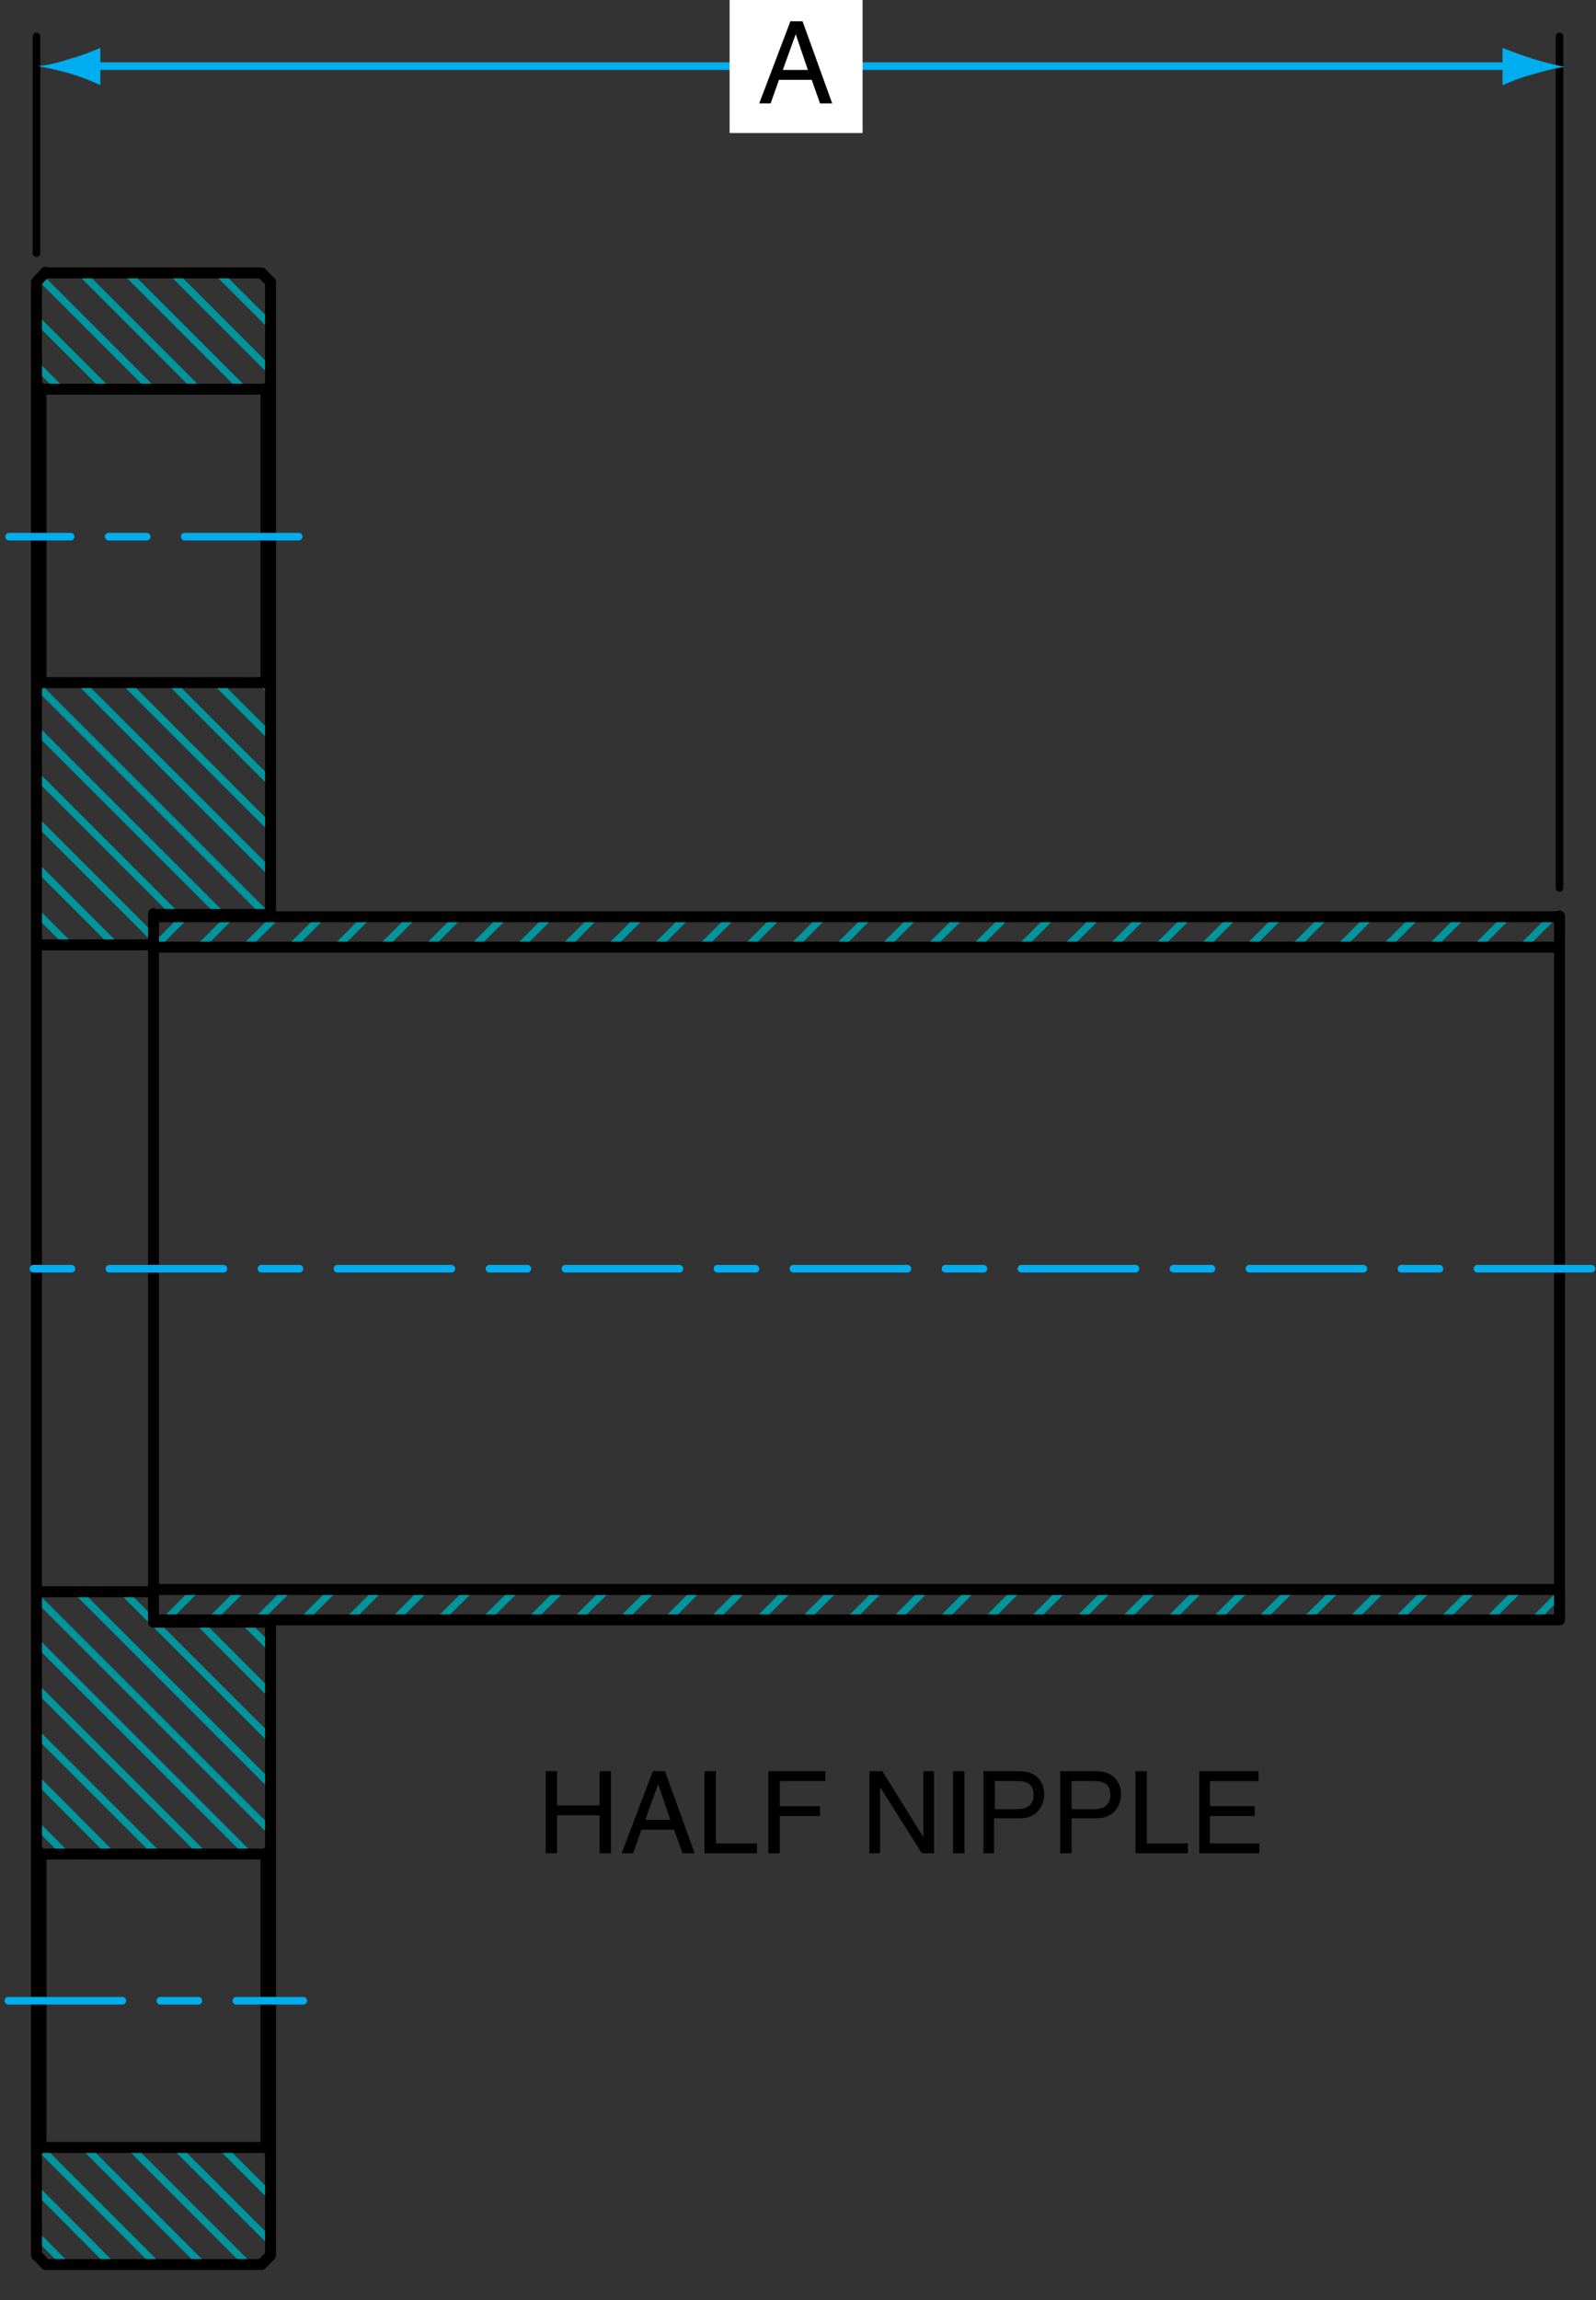 <svg xmlns="http://www.w3.org/2000/svg" xmlns:xlink="http://www.w3.org/1999/xlink" x="0px" y="0px" viewBox="0 0 210 302.6" style="enable-background:new 0 0 210 302.6;" xml:space="preserve"><rect x="0" y="0" width="210" height="302.6" fill="#333333" stroke="none"/><style type="text/css">			.st0{clip-path:url(#SVGID_2_);fill:none;stroke:#00959D;stroke-width:0.96;stroke-linecap:round;stroke-linejoin:round;stroke-miterlimit:10;}			.st1{clip-path:url(#SVGID_4_);fill:none;stroke:#00959D;stroke-width:0.96;stroke-linecap:round;stroke-linejoin:round;stroke-miterlimit:10;}			.st2{clip-path:url(#SVGID_6_);fill:none;stroke:#00959D;stroke-width:0.96;stroke-linecap:round;stroke-linejoin:round;stroke-miterlimit:10;}			.st3{clip-path:url(#SVGID_8_);fill:none;stroke:#00959D;stroke-width:0.96;stroke-linecap:round;stroke-linejoin:round;stroke-miterlimit:10;}			.st4{clip-path:url(#SVGID_10_);fill:none;stroke:#00959D;stroke-width:0.96;stroke-linecap:round;stroke-linejoin:round;stroke-miterlimit:10;}			.st5{clip-path:url(#SVGID_12_);fill:none;stroke:#00959D;stroke-width:0.96;stroke-linecap:round;stroke-linejoin:round;stroke-miterlimit:10;}			.st6{clip-path:url(#SVGID_14_);fill:none;stroke:#00959D;stroke-width:0.96;stroke-linecap:round;stroke-linejoin:round;stroke-miterlimit:10;}			.st7{clip-path:url(#SVGID_16_);fill:none;stroke:#00959D;stroke-width:0.96;stroke-linecap:round;stroke-linejoin:round;stroke-miterlimit:10;}			.st8{clip-path:url(#SVGID_18_);fill:none;stroke:#00959D;stroke-width:0.96;stroke-linecap:round;stroke-linejoin:round;stroke-miterlimit:10;}			.st9{clip-path:url(#SVGID_20_);fill:none;stroke:#00959D;stroke-width:0.96;stroke-linecap:round;stroke-linejoin:round;stroke-miterlimit:10;}			.st10{clip-path:url(#SVGID_22_);fill:none;stroke:#00959D;stroke-width:0.96;stroke-linecap:round;stroke-linejoin:round;stroke-miterlimit:10;}			.st11{clip-path:url(#SVGID_24_);fill:none;stroke:#00959D;stroke-width:0.96;stroke-linecap:round;stroke-linejoin:round;stroke-miterlimit:10;}			.st12{clip-path:url(#SVGID_26_);fill:none;stroke:#00959D;stroke-width:0.96;stroke-linecap:round;stroke-linejoin:round;stroke-miterlimit:10;}			.st13{clip-path:url(#SVGID_28_);fill:none;stroke:#00959D;stroke-width:0.96;stroke-linecap:round;stroke-linejoin:round;stroke-miterlimit:10;}			.st14{clip-path:url(#SVGID_30_);fill:none;stroke:#00959D;stroke-width:0.96;stroke-linecap:round;stroke-linejoin:round;stroke-miterlimit:10;}			.st15{clip-path:url(#SVGID_32_);fill:none;stroke:#00959D;stroke-width:0.96;stroke-linecap:round;stroke-linejoin:round;stroke-miterlimit:10;}			.st16{clip-path:url(#SVGID_34_);fill:none;stroke:#00959D;stroke-width:0.96;stroke-linecap:round;stroke-linejoin:round;stroke-miterlimit:10;}			.st17{clip-path:url(#SVGID_36_);fill:none;stroke:#00959D;stroke-width:0.96;stroke-linecap:round;stroke-linejoin:round;stroke-miterlimit:10;}			.st18{clip-path:url(#SVGID_38_);fill:none;stroke:#00959D;stroke-width:0.96;stroke-linecap:round;stroke-linejoin:round;stroke-miterlimit:10;}			.st19{clip-path:url(#SVGID_40_);fill:none;stroke:#00959D;stroke-width:0.96;stroke-linecap:round;stroke-linejoin:round;stroke-miterlimit:10;}			.st20{clip-path:url(#SVGID_42_);fill:none;stroke:#00959D;stroke-width:0.96;stroke-linecap:round;stroke-linejoin:round;stroke-miterlimit:10;}			.st21{clip-path:url(#SVGID_44_);fill:none;stroke:#00959D;stroke-width:0.96;stroke-linecap:round;stroke-linejoin:round;stroke-miterlimit:10;}			.st22{clip-path:url(#SVGID_46_);fill:none;stroke:#00959D;stroke-width:0.96;stroke-linecap:round;stroke-linejoin:round;stroke-miterlimit:10;}			.st23{clip-path:url(#SVGID_48_);fill:none;stroke:#00959D;stroke-width:0.96;stroke-linecap:round;stroke-linejoin:round;stroke-miterlimit:10;}			.st24{clip-path:url(#SVGID_50_);fill:none;stroke:#00959D;stroke-width:0.96;stroke-linecap:round;stroke-linejoin:round;stroke-miterlimit:10;}			.st25{clip-path:url(#SVGID_52_);fill:none;stroke:#00959D;stroke-width:0.96;stroke-linecap:round;stroke-linejoin:round;stroke-miterlimit:10;}			.st26{clip-path:url(#SVGID_54_);fill:none;stroke:#00959D;stroke-width:0.96;stroke-linecap:round;stroke-linejoin:round;stroke-miterlimit:10;}			.st27{clip-path:url(#SVGID_56_);fill:none;stroke:#00959D;stroke-width:0.96;stroke-linecap:round;stroke-linejoin:round;stroke-miterlimit:10;}			.st28{clip-path:url(#SVGID_58_);fill:none;stroke:#00959D;stroke-width:0.96;stroke-linecap:round;stroke-linejoin:round;stroke-miterlimit:10;}			.st29{clip-path:url(#SVGID_60_);fill:none;stroke:#00959D;stroke-width:0.96;stroke-linecap:round;stroke-linejoin:round;stroke-miterlimit:10;}			.st30{clip-path:url(#SVGID_62_);fill:none;stroke:#00959D;stroke-width:0.96;stroke-linecap:round;stroke-linejoin:round;stroke-miterlimit:10;}			.st31{clip-path:url(#SVGID_64_);fill:none;stroke:#00959D;stroke-width:0.96;stroke-linecap:round;stroke-linejoin:round;stroke-miterlimit:10;}			.st32{clip-path:url(#SVGID_66_);fill:none;stroke:#00959D;stroke-width:0.96;stroke-linecap:round;stroke-linejoin:round;stroke-miterlimit:10;}			.st33{clip-path:url(#SVGID_68_);fill:none;stroke:#00959D;stroke-width:0.96;stroke-linecap:round;stroke-linejoin:round;stroke-miterlimit:10;}			.st34{clip-path:url(#SVGID_70_);fill:none;stroke:#00959D;stroke-width:0.96;stroke-linecap:round;stroke-linejoin:round;stroke-miterlimit:10;}			.st35{clip-path:url(#SVGID_72_);fill:none;stroke:#00959D;stroke-width:0.96;stroke-linecap:round;stroke-linejoin:round;stroke-miterlimit:10;}			.st36{clip-path:url(#SVGID_74_);fill:none;stroke:#00959D;stroke-width:0.96;stroke-linecap:round;stroke-linejoin:round;stroke-miterlimit:10;}			.st37{clip-path:url(#SVGID_76_);fill:none;stroke:#00959D;stroke-width:0.96;stroke-linecap:round;stroke-linejoin:round;stroke-miterlimit:10;}			.st38{clip-path:url(#SVGID_78_);fill:none;stroke:#00959D;stroke-width:0.96;stroke-linecap:round;stroke-linejoin:round;stroke-miterlimit:10;}			.st39{clip-path:url(#SVGID_80_);fill:none;stroke:#00959D;stroke-width:0.96;stroke-linecap:round;stroke-linejoin:round;stroke-miterlimit:10;}			.st40{clip-path:url(#SVGID_82_);fill:none;stroke:#00959D;stroke-width:0.96;stroke-linecap:round;stroke-linejoin:round;stroke-miterlimit:10;}			.st41{clip-path:url(#SVGID_84_);fill:none;stroke:#00959D;stroke-width:0.96;stroke-linecap:round;stroke-linejoin:round;stroke-miterlimit:10;}			.st42{clip-path:url(#SVGID_86_);fill:none;stroke:#00959D;stroke-width:0.96;stroke-linecap:round;stroke-linejoin:round;stroke-miterlimit:10;}			.st43{clip-path:url(#SVGID_88_);fill:none;stroke:#00959D;stroke-width:0.96;stroke-linecap:round;stroke-linejoin:round;stroke-miterlimit:10;}			.st44{clip-path:url(#SVGID_90_);fill:none;stroke:#00959D;stroke-width:0.96;stroke-linecap:round;stroke-linejoin:round;stroke-miterlimit:10;}			.st45{clip-path:url(#SVGID_92_);fill:none;stroke:#00959D;stroke-width:0.96;stroke-linecap:round;stroke-linejoin:round;stroke-miterlimit:10;}			.st46{clip-path:url(#SVGID_94_);fill:none;stroke:#00959D;stroke-width:0.96;stroke-linecap:round;stroke-linejoin:round;stroke-miterlimit:10;}			.st47{clip-path:url(#SVGID_96_);fill:none;stroke:#00959D;stroke-width:0.96;stroke-linecap:round;stroke-linejoin:round;stroke-miterlimit:10;}			.st48{clip-path:url(#SVGID_98_);fill:none;stroke:#00959D;stroke-width:0.96;stroke-linecap:round;stroke-linejoin:round;stroke-miterlimit:10;}			.st49{clip-path:url(#SVGID_100_);fill:none;stroke:#00959D;stroke-width:0.96;stroke-linecap:round;stroke-linejoin:round;stroke-miterlimit:10;}			.st50{clip-path:url(#SVGID_102_);fill:none;stroke:#00959D;stroke-width:0.96;stroke-linecap:round;stroke-linejoin:round;stroke-miterlimit:10;}			.st51{clip-path:url(#SVGID_104_);fill:none;stroke:#00959D;stroke-width:0.96;stroke-linecap:round;stroke-linejoin:round;stroke-miterlimit:10;}			.st52{clip-path:url(#SVGID_106_);fill:none;stroke:#00959D;stroke-width:0.96;stroke-linecap:round;stroke-linejoin:round;stroke-miterlimit:10;}			.st53{clip-path:url(#SVGID_108_);fill:none;stroke:#00959D;stroke-width:0.96;stroke-linecap:round;stroke-linejoin:round;stroke-miterlimit:10;}			.st54{clip-path:url(#SVGID_110_);fill:none;stroke:#00959D;stroke-width:0.96;stroke-linecap:round;stroke-linejoin:round;stroke-miterlimit:10;}			.st55{clip-path:url(#SVGID_112_);fill:none;stroke:#00959D;stroke-width:0.96;stroke-linecap:round;stroke-linejoin:round;stroke-miterlimit:10;}			.st56{clip-path:url(#SVGID_114_);fill:none;stroke:#00959D;stroke-width:0.96;stroke-linecap:round;stroke-linejoin:round;stroke-miterlimit:10;}			.st57{clip-path:url(#SVGID_116_);fill:none;stroke:#00959D;stroke-width:0.96;stroke-linecap:round;stroke-linejoin:round;stroke-miterlimit:10;}			.st58{clip-path:url(#SVGID_118_);fill:none;stroke:#00959D;stroke-width:0.96;stroke-linecap:round;stroke-linejoin:round;stroke-miterlimit:10;}			.st59{clip-path:url(#SVGID_120_);fill:none;stroke:#00959D;stroke-width:0.96;stroke-linecap:round;stroke-linejoin:round;stroke-miterlimit:10;}			.st60{clip-path:url(#SVGID_122_);fill:none;stroke:#00959D;stroke-width:0.96;stroke-linecap:round;stroke-linejoin:round;stroke-miterlimit:10;}			.st61{clip-path:url(#SVGID_124_);fill:none;stroke:#00959D;stroke-width:0.96;stroke-linecap:round;stroke-linejoin:round;stroke-miterlimit:10;}			.st62{clip-path:url(#SVGID_126_);fill:none;stroke:#00959D;stroke-width:0.96;stroke-linecap:round;stroke-linejoin:round;stroke-miterlimit:10;}			.st63{clip-path:url(#SVGID_128_);fill:none;stroke:#00959D;stroke-width:0.96;stroke-linecap:round;stroke-linejoin:round;stroke-miterlimit:10;}			.st64{clip-path:url(#SVGID_130_);fill:none;stroke:#00959D;stroke-width:0.96;stroke-linecap:round;stroke-linejoin:round;stroke-miterlimit:10;}			.st65{clip-path:url(#SVGID_132_);fill:none;stroke:#00959D;stroke-width:0.96;stroke-linecap:round;stroke-linejoin:round;stroke-miterlimit:10;}			.st66{clip-path:url(#SVGID_134_);fill:none;stroke:#00959D;stroke-width:0.96;stroke-linecap:round;stroke-linejoin:round;stroke-miterlimit:10;}			.st67{clip-path:url(#SVGID_136_);fill:none;stroke:#00959D;stroke-width:0.96;stroke-linecap:round;stroke-linejoin:round;stroke-miterlimit:10;}			.st68{clip-path:url(#SVGID_138_);fill:none;stroke:#00959D;stroke-width:0.96;stroke-linecap:round;stroke-linejoin:round;stroke-miterlimit:10;}			.st69{clip-path:url(#SVGID_140_);fill:none;stroke:#00959D;stroke-width:0.96;stroke-linecap:round;stroke-linejoin:round;stroke-miterlimit:10;}			.st70{clip-path:url(#SVGID_142_);fill:none;stroke:#00959D;stroke-width:0.96;stroke-linecap:round;stroke-linejoin:round;stroke-miterlimit:10;}			.st71{clip-path:url(#SVGID_144_);fill:none;stroke:#00959D;stroke-width:0.96;stroke-linecap:round;stroke-linejoin:round;stroke-miterlimit:10;}			.st72{clip-path:url(#SVGID_146_);fill:none;stroke:#00959D;stroke-width:0.96;stroke-linecap:round;stroke-linejoin:round;stroke-miterlimit:10;}			.st73{clip-path:url(#SVGID_148_);fill:none;stroke:#00959D;stroke-width:0.96;stroke-linecap:round;stroke-linejoin:round;stroke-miterlimit:10;}			.st74{clip-path:url(#SVGID_150_);fill:none;stroke:#00959D;stroke-width:0.96;stroke-linecap:round;stroke-linejoin:round;stroke-miterlimit:10;}	.st75{fill:none;stroke:#000000;stroke-width:1.44;stroke-linecap:round;stroke-linejoin:round;stroke-miterlimit:10;}	.st76{fill:none;stroke:#000000;stroke-linecap:round;stroke-linejoin:round;stroke-miterlimit:10;}	.st77{fill:none;stroke:#00AEEF;stroke-linecap:round;stroke-linejoin:round;stroke-miterlimit:10;}	.st78{fill:#00AEEF;}	.st79{fill:none;stroke:#00AEEF;stroke-linecap:round;stroke-linejoin:round;stroke-miterlimit:10;stroke-dasharray:15,5,5,5;}	.st80{fill:#FFFFFF;}</style><g id="Layer_3">	<g>		<defs>			<rect id="SVGID_1_" x="20.2" y="120.6" width="2.7" height="2.7"></rect>		</defs>		<clipPath id="SVGID_2_">			<use xlink:href="#SVGID_1_" style="overflow:visible;"></use>		</clipPath>		<line class="st0" x1="22.6" y1="116.3" x2="15.9" y2="123"></line>	</g>	<g>		<defs>			<rect id="SVGID_3_" x="20.2" y="120.6" width="8.7" height="4"></rect>		</defs>		<clipPath id="SVGID_4_">			<use xlink:href="#SVGID_3_" style="overflow:visible;"></use>		</clipPath>		<line class="st1" x1="28.6" y1="116.3" x2="16" y2="128.9"></line>	</g>	<g>		<defs>			<rect id="SVGID_5_" x="21.7" y="120.6" width="13.2" height="4"></rect>		</defs>		<clipPath id="SVGID_6_">			<use xlink:href="#SVGID_5_" style="overflow:visible;"></use>		</clipPath>		<line class="st2" x1="34.6" y1="116.3" x2="22" y2="128.9"></line>	</g>	<g>		<defs>			<rect id="SVGID_7_" x="27.7" y="120.6" width="13.2" height="4"></rect>		</defs>		<clipPath id="SVGID_8_">			<use xlink:href="#SVGID_7_" style="overflow:visible;"></use>		</clipPath>		<line class="st3" x1="40.6" y1="116.3" x2="28" y2="128.9"></line>	</g>	<g>		<defs>			<rect id="SVGID_9_" x="33.7" y="120.6" width="13.2" height="4"></rect>		</defs>		<clipPath id="SVGID_10_">			<use xlink:href="#SVGID_9_" style="overflow:visible;"></use>		</clipPath>		<line class="st4" x1="46.6" y1="116.3" x2="34" y2="128.9"></line>	</g>	<g>		<defs>			<rect id="SVGID_11_" x="39.7" y="120.6" width="13.2" height="4"></rect>		</defs>		<clipPath id="SVGID_12_">			<use xlink:href="#SVGID_11_" style="overflow:visible;"></use>		</clipPath>		<line class="st5" x1="52.6" y1="116.3" x2="40" y2="128.9"></line>	</g>	<g>		<defs>			<rect id="SVGID_13_" x="45.7" y="120.6" width="13.2" height="4"></rect>		</defs>		<clipPath id="SVGID_14_">			<use xlink:href="#SVGID_13_" style="overflow:visible;"></use>		</clipPath>		<line class="st6" x1="58.6" y1="116.3" x2="46" y2="128.9"></line>	</g>	<g>		<defs>			<rect id="SVGID_15_" x="51.7" y="120.6" width="13.2" height="4"></rect>		</defs>		<clipPath id="SVGID_16_">			<use xlink:href="#SVGID_15_" style="overflow:visible;"></use>		</clipPath>		<line class="st7" x1="64.6" y1="116.3" x2="52" y2="128.9"></line>	</g>	<g>		<defs>			<rect id="SVGID_17_" x="57.7" y="120.6" width="13.2" height="4"></rect>		</defs>		<clipPath id="SVGID_18_">			<use xlink:href="#SVGID_17_" style="overflow:visible;"></use>		</clipPath>		<line class="st8" x1="70.6" y1="116.3" x2="58" y2="128.9"></line>	</g>	<g>		<defs>			<rect id="SVGID_19_" x="63.7" y="120.6" width="13.2" height="4"></rect>		</defs>		<clipPath id="SVGID_20_">			<use xlink:href="#SVGID_19_" style="overflow:visible;"></use>		</clipPath>		<line class="st9" x1="76.6" y1="116.3" x2="64" y2="128.9"></line>	</g>	<g>		<defs>			<rect id="SVGID_21_" x="69.7" y="120.6" width="13.2" height="4"></rect>		</defs>		<clipPath id="SVGID_22_">			<use xlink:href="#SVGID_21_" style="overflow:visible;"></use>		</clipPath>		<line class="st10" x1="82.6" y1="116.3" x2="70" y2="128.9"></line>	</g>	<g>		<defs>			<rect id="SVGID_23_" x="75.7" y="120.6" width="13.2" height="4"></rect>		</defs>		<clipPath id="SVGID_24_">			<use xlink:href="#SVGID_23_" style="overflow:visible;"></use>		</clipPath>		<line class="st11" x1="88.6" y1="116.3" x2="76" y2="128.9"></line>	</g>	<g>		<defs>			<rect id="SVGID_25_" x="81.7" y="120.6" width="13.2" height="4"></rect>		</defs>		<clipPath id="SVGID_26_">			<use xlink:href="#SVGID_25_" style="overflow:visible;"></use>		</clipPath>		<line class="st12" x1="94.6" y1="116.3" x2="82" y2="128.9"></line>	</g>	<g>		<defs>			<rect id="SVGID_27_" x="87.7" y="120.6" width="13.2" height="4"></rect>		</defs>		<clipPath id="SVGID_28_">			<use xlink:href="#SVGID_27_" style="overflow:visible;"></use>		</clipPath>		<line class="st13" x1="100.6" y1="116.3" x2="88" y2="128.9"></line>	</g>	<g>		<defs>			<rect id="SVGID_29_" x="93.7" y="120.6" width="13.2" height="4"></rect>		</defs>		<clipPath id="SVGID_30_">			<use xlink:href="#SVGID_29_" style="overflow:visible;"></use>		</clipPath>		<line class="st14" x1="106.6" y1="116.3" x2="94" y2="128.9"></line>	</g>	<g>		<defs>			<rect id="SVGID_31_" x="99.7" y="120.6" width="13.2" height="4"></rect>		</defs>		<clipPath id="SVGID_32_">			<use xlink:href="#SVGID_31_" style="overflow:visible;"></use>		</clipPath>		<line class="st15" x1="112.6" y1="116.3" x2="100" y2="128.9"></line>	</g>	<g>		<defs>			<rect id="SVGID_33_" x="105.7" y="120.6" width="13.2" height="4"></rect>		</defs>		<clipPath id="SVGID_34_">			<use xlink:href="#SVGID_33_" style="overflow:visible;"></use>		</clipPath>		<line class="st16" x1="118.6" y1="116.3" x2="106" y2="128.9"></line>	</g>	<g>		<defs>			<rect id="SVGID_35_" x="111.7" y="120.6" width="13.2" height="4"></rect>		</defs>		<clipPath id="SVGID_36_">			<use xlink:href="#SVGID_35_" style="overflow:visible;"></use>		</clipPath>		<line class="st17" x1="124.6" y1="116.3" x2="112" y2="128.9"></line>	</g>	<g>		<defs>			<rect id="SVGID_37_" x="117.8" y="120.6" width="13.2" height="4"></rect>		</defs>		<clipPath id="SVGID_38_">			<use xlink:href="#SVGID_37_" style="overflow:visible;"></use>		</clipPath>		<line class="st18" x1="130.7" y1="116.3" x2="118" y2="128.9"></line>	</g>	<g>		<defs>			<rect id="SVGID_39_" x="123.8" y="120.6" width="13.2" height="4"></rect>		</defs>		<clipPath id="SVGID_40_">			<use xlink:href="#SVGID_39_" style="overflow:visible;"></use>		</clipPath>		<line class="st19" x1="136.7" y1="116.3" x2="124" y2="128.9"></line>	</g>	<g>		<defs>			<rect id="SVGID_41_" x="129.8" y="120.6" width="13.2" height="4"></rect>		</defs>		<clipPath id="SVGID_42_">			<use xlink:href="#SVGID_41_" style="overflow:visible;"></use>		</clipPath>		<line class="st20" x1="142.7" y1="116.3" x2="130" y2="128.9"></line>	</g>	<g>		<defs>			<rect id="SVGID_43_" x="135.8" y="120.6" width="13.2" height="4"></rect>		</defs>		<clipPath id="SVGID_44_">			<use xlink:href="#SVGID_43_" style="overflow:visible;"></use>		</clipPath>		<line class="st21" x1="148.7" y1="116.3" x2="136" y2="128.9"></line>	</g>	<g>		<defs>			<rect id="SVGID_45_" x="141.7" y="120.6" width="13.2" height="4"></rect>		</defs>		<clipPath id="SVGID_46_">			<use xlink:href="#SVGID_45_" style="overflow:visible;"></use>		</clipPath>		<line class="st22" x1="154.6" y1="116.3" x2="142" y2="128.9"></line>	</g>	<g>		<defs>			<rect id="SVGID_47_" x="147.7" y="120.6" width="13.2" height="4"></rect>		</defs>		<clipPath id="SVGID_48_">			<use xlink:href="#SVGID_47_" style="overflow:visible;"></use>		</clipPath>		<line class="st23" x1="160.6" y1="116.3" x2="148" y2="128.9"></line>	</g>	<g>		<defs>			<rect id="SVGID_49_" x="153.7" y="120.6" width="13.2" height="4"></rect>		</defs>		<clipPath id="SVGID_50_">			<use xlink:href="#SVGID_49_" style="overflow:visible;"></use>		</clipPath>		<line class="st24" x1="166.6" y1="116.3" x2="154" y2="128.9"></line>	</g>	<g>		<defs>			<rect id="SVGID_51_" x="159.7" y="120.6" width="13.2" height="4"></rect>		</defs>		<clipPath id="SVGID_52_">			<use xlink:href="#SVGID_51_" style="overflow:visible;"></use>		</clipPath>		<line class="st25" x1="172.6" y1="116.3" x2="160" y2="128.9"></line>	</g>	<g>		<defs>			<rect id="SVGID_53_" x="165.7" y="120.6" width="13.2" height="4"></rect>		</defs>		<clipPath id="SVGID_54_">			<use xlink:href="#SVGID_53_" style="overflow:visible;"></use>		</clipPath>		<line class="st26" x1="178.6" y1="116.3" x2="166" y2="128.9"></line>	</g>	<g>		<defs>			<rect id="SVGID_55_" x="171.7" y="120.6" width="13.2" height="4"></rect>		</defs>		<clipPath id="SVGID_56_">			<use xlink:href="#SVGID_55_" style="overflow:visible;"></use>		</clipPath>		<line class="st27" x1="184.6" y1="116.3" x2="172" y2="128.9"></line>	</g>	<g>		<defs>			<rect id="SVGID_57_" x="177.7" y="120.6" width="13.2" height="4"></rect>		</defs>		<clipPath id="SVGID_58_">			<use xlink:href="#SVGID_57_" style="overflow:visible;"></use>		</clipPath>		<line class="st28" x1="190.6" y1="116.3" x2="178" y2="128.9"></line>	</g>	<g>		<defs>			<rect id="SVGID_59_" x="183.7" y="120.6" width="13.2" height="4"></rect>		</defs>		<clipPath id="SVGID_60_">			<use xlink:href="#SVGID_59_" style="overflow:visible;"></use>		</clipPath>		<line class="st29" x1="196.6" y1="116.3" x2="184" y2="128.9"></line>	</g>	<g>		<defs>			<rect id="SVGID_61_" x="189.7" y="120.6" width="13.2" height="4"></rect>		</defs>		<clipPath id="SVGID_62_">			<use xlink:href="#SVGID_61_" style="overflow:visible;"></use>		</clipPath>		<line class="st30" x1="202.6" y1="116.3" x2="190" y2="128.9"></line>	</g>	<g>		<defs>			<rect id="SVGID_63_" x="195.7" y="120.6" width="9.5" height="4"></rect>		</defs>		<clipPath id="SVGID_64_">			<use xlink:href="#SVGID_63_" style="overflow:visible;"></use>		</clipPath>		<line class="st31" x1="208.6" y1="116.3" x2="196" y2="128.9"></line>	</g>	<g>		<defs>			<rect id="SVGID_65_" x="201.8" y="121.1" width="3.4" height="3.5"></rect>		</defs>		<clipPath id="SVGID_66_">			<use xlink:href="#SVGID_65_" style="overflow:visible;"></use>		</clipPath>		<line class="st32" x1="202.1" y1="128.9" x2="209.5" y2="121.4"></line>	</g>	<g>		<defs>			<rect id="SVGID_67_" x="20.2" y="209.1" width="4.2" height="4"></rect>		</defs>		<clipPath id="SVGID_68_">			<use xlink:href="#SVGID_67_" style="overflow:visible;"></use>		</clipPath>		<line class="st33" x1="24.1" y1="204.8" x2="15.9" y2="213"></line>	</g>	<g>		<defs>			<rect id="SVGID_69_" x="20.2" y="209.1" width="10.2" height="4"></rect>		</defs>		<clipPath id="SVGID_70_">			<use xlink:href="#SVGID_69_" style="overflow:visible;"></use>		</clipPath>		<line class="st34" x1="30.1" y1="204.8" x2="17.5" y2="217.4"></line>	</g>	<g>		<defs>			<rect id="SVGID_71_" x="23.2" y="209.1" width="13.2" height="4"></rect>		</defs>		<clipPath id="SVGID_72_">			<use xlink:href="#SVGID_71_" style="overflow:visible;"></use>		</clipPath>		<line class="st35" x1="36.1" y1="204.8" x2="23.5" y2="217.4"></line>	</g>	<g>		<defs>			<rect id="SVGID_73_" x="29.3" y="209.1" width="13.2" height="4"></rect>		</defs>		<clipPath id="SVGID_74_">			<use xlink:href="#SVGID_73_" style="overflow:visible;"></use>		</clipPath>		<line class="st36" x1="42.2" y1="204.8" x2="29.6" y2="217.4"></line>	</g>	<g>		<defs>			<rect id="SVGID_75_" x="35.3" y="209.1" width="13.2" height="4"></rect>		</defs>		<clipPath id="SVGID_76_">			<use xlink:href="#SVGID_75_" style="overflow:visible;"></use>		</clipPath>		<line class="st37" x1="48.2" y1="204.8" x2="35.6" y2="217.4"></line>	</g>	<g>		<defs>			<rect id="SVGID_77_" x="41.3" y="209.1" width="13.2" height="4"></rect>		</defs>		<clipPath id="SVGID_78_">			<use xlink:href="#SVGID_77_" style="overflow:visible;"></use>		</clipPath>		<line class="st38" x1="54.2" y1="204.8" x2="41.6" y2="217.4"></line>	</g>	<g>		<defs>			<rect id="SVGID_79_" x="47.3" y="209.1" width="13.2" height="4"></rect>		</defs>		<clipPath id="SVGID_80_">			<use xlink:href="#SVGID_79_" style="overflow:visible;"></use>		</clipPath>		<line class="st39" x1="60.2" y1="204.8" x2="47.6" y2="217.4"></line>	</g>	<g>		<defs>			<rect id="SVGID_81_" x="53.3" y="209.1" width="13.2" height="4"></rect>		</defs>		<clipPath id="SVGID_82_">			<use xlink:href="#SVGID_81_" style="overflow:visible;"></use>		</clipPath>		<line class="st40" x1="66.2" y1="204.8" x2="53.5" y2="217.4"></line>	</g>	<g>		<defs>			<rect id="SVGID_83_" x="59.3" y="209.1" width="13.2" height="4"></rect>		</defs>		<clipPath id="SVGID_84_">			<use xlink:href="#SVGID_83_" style="overflow:visible;"></use>		</clipPath>		<line class="st41" x1="72.2" y1="204.8" x2="59.5" y2="217.4"></line>	</g>	<g>		<defs>			<rect id="SVGID_85_" x="65.3" y="209.1" width="13.2" height="4"></rect>		</defs>		<clipPath id="SVGID_86_">			<use xlink:href="#SVGID_85_" style="overflow:visible;"></use>		</clipPath>		<line class="st42" x1="78.2" y1="204.8" x2="65.5" y2="217.4"></line>	</g>	<g>		<defs>			<rect id="SVGID_87_" x="71.3" y="209.1" width="13.2" height="4"></rect>		</defs>		<clipPath id="SVGID_88_">			<use xlink:href="#SVGID_87_" style="overflow:visible;"></use>		</clipPath>		<line class="st43" x1="84.2" y1="204.8" x2="71.5" y2="217.4"></line>	</g>	<g>		<defs>			<rect id="SVGID_89_" x="77.3" y="209.1" width="13.2" height="4"></rect>		</defs>		<clipPath id="SVGID_90_">			<use xlink:href="#SVGID_89_" style="overflow:visible;"></use>		</clipPath>		<line class="st44" x1="90.2" y1="204.8" x2="77.5" y2="217.4"></line>	</g>	<g>		<defs>			<rect id="SVGID_91_" x="83.2" y="209.1" width="13.2" height="4"></rect>		</defs>		<clipPath id="SVGID_92_">			<use xlink:href="#SVGID_91_" style="overflow:visible;"></use>		</clipPath>		<line class="st45" x1="96.1" y1="204.8" x2="83.5" y2="217.4"></line>	</g>	<g>		<defs>			<rect id="SVGID_93_" x="89.2" y="209.1" width="13.2" height="4"></rect>		</defs>		<clipPath id="SVGID_94_">			<use xlink:href="#SVGID_93_" style="overflow:visible;"></use>		</clipPath>		<line class="st46" x1="102.1" y1="204.8" x2="89.5" y2="217.4"></line>	</g>	<g>		<defs>			<rect id="SVGID_95_" x="95.2" y="209.1" width="13.2" height="4"></rect>		</defs>		<clipPath id="SVGID_96_">			<use xlink:href="#SVGID_95_" style="overflow:visible;"></use>		</clipPath>		<line class="st47" x1="108.1" y1="204.8" x2="95.5" y2="217.4"></line>	</g>	<g>		<defs>			<rect id="SVGID_97_" x="101.2" y="209.1" width="13.2" height="4"></rect>		</defs>		<clipPath id="SVGID_98_">			<use xlink:href="#SVGID_97_" style="overflow:visible;"></use>		</clipPath>		<line class="st48" x1="114.1" y1="204.8" x2="101.5" y2="217.4"></line>	</g>	<g>		<defs>			<rect id="SVGID_99_" x="107.2" y="209.1" width="13.2" height="4"></rect>		</defs>		<clipPath id="SVGID_100_">			<use xlink:href="#SVGID_99_" style="overflow:visible;"></use>		</clipPath>		<line class="st49" x1="120.1" y1="204.8" x2="107.5" y2="217.4"></line>	</g>	<g>		<defs>			<rect id="SVGID_101_" x="113.2" y="209.1" width="13.2" height="4"></rect>		</defs>		<clipPath id="SVGID_102_">			<use xlink:href="#SVGID_101_" style="overflow:visible;"></use>		</clipPath>		<line class="st50" x1="126.1" y1="204.8" x2="113.5" y2="217.4"></line>	</g>	<g>		<defs>			<rect id="SVGID_103_" x="119.3" y="209.1" width="13.2" height="4"></rect>		</defs>		<clipPath id="SVGID_104_">			<use xlink:href="#SVGID_103_" style="overflow:visible;"></use>		</clipPath>		<line class="st51" x1="132.2" y1="204.8" x2="119.6" y2="217.4"></line>	</g>	<g>		<defs>			<rect id="SVGID_105_" x="125.3" y="209.1" width="13.2" height="4"></rect>		</defs>		<clipPath id="SVGID_106_">			<use xlink:href="#SVGID_105_" style="overflow:visible;"></use>		</clipPath>		<line class="st52" x1="138.2" y1="204.8" x2="125.6" y2="217.4"></line>	</g>	<g>		<defs>			<rect id="SVGID_107_" x="131.3" y="209.1" width="13.2" height="4"></rect>		</defs>		<clipPath id="SVGID_108_">			<use xlink:href="#SVGID_107_" style="overflow:visible;"></use>		</clipPath>		<line class="st53" x1="144.2" y1="204.8" x2="131.6" y2="217.4"></line>	</g>	<g>		<defs>			<rect id="SVGID_109_" x="137.3" y="209.1" width="13.2" height="4"></rect>		</defs>		<clipPath id="SVGID_110_">			<use xlink:href="#SVGID_109_" style="overflow:visible;"></use>		</clipPath>		<line class="st54" x1="150.2" y1="204.8" x2="137.6" y2="217.4"></line>	</g>	<g>		<defs>			<rect id="SVGID_111_" x="143.3" y="209.1" width="13.2" height="4"></rect>		</defs>		<clipPath id="SVGID_112_">			<use xlink:href="#SVGID_111_" style="overflow:visible;"></use>		</clipPath>		<line class="st55" x1="156.2" y1="204.8" x2="143.6" y2="217.4"></line>	</g>	<g>		<defs>			<rect id="SVGID_113_" x="149.3" y="209.1" width="13.2" height="4"></rect>		</defs>		<clipPath id="SVGID_114_">			<use xlink:href="#SVGID_113_" style="overflow:visible;"></use>		</clipPath>		<line class="st56" x1="162.2" y1="204.8" x2="149.6" y2="217.4"></line>	</g>	<g>		<defs>			<rect id="SVGID_115_" x="155.3" y="209.1" width="13.2" height="4"></rect>		</defs>		<clipPath id="SVGID_116_">			<use xlink:href="#SVGID_115_" style="overflow:visible;"></use>		</clipPath>		<line class="st57" x1="168.2" y1="204.8" x2="155.6" y2="217.4"></line>	</g>	<g>		<defs>			<rect id="SVGID_117_" x="161.3" y="209.1" width="13.2" height="4"></rect>		</defs>		<clipPath id="SVGID_118_">			<use xlink:href="#SVGID_117_" style="overflow:visible;"></use>		</clipPath>		<line class="st58" x1="174.2" y1="204.8" x2="161.5" y2="217.4"></line>	</g>	<g>		<defs>			<rect id="SVGID_119_" x="167.3" y="209.1" width="13.2" height="4"></rect>		</defs>		<clipPath id="SVGID_120_">			<use xlink:href="#SVGID_119_" style="overflow:visible;"></use>		</clipPath>		<line class="st59" x1="180.2" y1="204.8" x2="167.5" y2="217.4"></line>	</g>	<g>		<defs>			<rect id="SVGID_121_" x="173.3" y="209.1" width="13.2" height="4"></rect>		</defs>		<clipPath id="SVGID_122_">			<use xlink:href="#SVGID_121_" style="overflow:visible;"></use>		</clipPath>		<line class="st60" x1="186.2" y1="204.8" x2="173.5" y2="217.4"></line>	</g>	<g>		<defs>			<rect id="SVGID_123_" x="179.3" y="209.1" width="13.2" height="4"></rect>		</defs>		<clipPath id="SVGID_124_">			<use xlink:href="#SVGID_123_" style="overflow:visible;"></use>		</clipPath>		<line class="st61" x1="192.2" y1="204.8" x2="179.5" y2="217.4"></line>	</g>	<g>		<defs>			<rect id="SVGID_125_" x="185.3" y="209.1" width="13.2" height="4"></rect>		</defs>		<clipPath id="SVGID_126_">			<use xlink:href="#SVGID_125_" style="overflow:visible;"></use>		</clipPath>		<line class="st62" x1="198.2" y1="204.8" x2="185.5" y2="217.4"></line>	</g>	<g>		<defs>			<rect id="SVGID_127_" x="191.3" y="209.1" width="13.2" height="4"></rect>		</defs>		<clipPath id="SVGID_128_">			<use xlink:href="#SVGID_127_" style="overflow:visible;"></use>		</clipPath>		<line class="st63" x1="204.2" y1="204.8" x2="191.5" y2="217.4"></line>	</g>	<g>		<defs>			<rect id="SVGID_129_" x="197.3" y="209.1" width="7.9" height="4"></rect>		</defs>		<clipPath id="SVGID_130_">			<use xlink:href="#SVGID_129_" style="overflow:visible;"></use>		</clipPath>		<line class="st64" x1="197.6" y1="217.4" x2="209.5" y2="205.4"></line>	</g>	<g>		<defs>			<rect id="SVGID_131_" x="203.3" y="211.1" width="1.9" height="2"></rect>		</defs>		<clipPath id="SVGID_132_">			<use xlink:href="#SVGID_131_" style="overflow:visible;"></use>		</clipPath>		<line class="st65" x1="203.6" y1="217.4" x2="209.5" y2="211.4"></line>	</g>	<g>		<defs>			<rect id="SVGID_133_" x="29.6" y="213.4" width="6" height="2"></rect>		</defs>		<clipPath id="SVGID_134_">			<use xlink:href="#SVGID_133_" style="overflow:visible;"></use>		</clipPath>		<line class="st66" x1="29.9" y1="205.1" x2="39.9" y2="215.1"></line>	</g>	<g>		<defs>			<rect id="SVGID_135_" x="23.6" y="213.4" width="12" height="8"></rect>		</defs>		<clipPath id="SVGID_136_">			<use xlink:href="#SVGID_135_" style="overflow:visible;"></use>		</clipPath>		<line class="st67" x1="23.9" y1="205.1" x2="39.9" y2="221.1"></line>	</g>	<g>		<defs>			<polyline id="SVGID_137_" points="4.8,209.4 4.8,243.4 4.9,243.4 5.4,243.9 35.1,243.9 35.1,243.9 35.6,243.4 35.6,213.4     20.2,213.4 20.2,209.4    "></polyline>		</defs>		<clipPath id="SVGID_138_">			<use xlink:href="#SVGID_137_" style="overflow:visible;"></use>		</clipPath>		<path class="st68" d="M17.9,205.1l21.9,22 M11.9,205.1l27.9,27.9 M5.9,205.1l33.9,33.9 M0.5,205.8l39.3,39.3 M37,248.2L0.5,211.7    M31,248.2L0.5,217.7 M25,248.2L0.5,223.7 M18.9,248.2L0.5,229.7 M12.9,248.2L0.5,235.7 M6.9,248.2l-6.4-6.4"></path>	</g>	<g>		<defs>			<polyline id="SVGID_139_" points="5.4,282.5 5.3,282.6 4.8,283.1 4.8,296.7 4.9,296.7 6,297.9 34.5,297.9 34.5,297.9 35.6,296.8     35.6,283 35,282.5    "></polyline>		</defs>		<clipPath id="SVGID_140_">			<use xlink:href="#SVGID_139_" style="overflow:visible;"></use>		</clipPath>		<path class="st69" d="M30.9,278.2l8.9,8.9 M24.9,278.2l14.9,14.9 M18.9,278.2l20.9,20.9 M12.9,278.2l24,24 M6.9,278.2l24,24    M0.9,278.2l24,24 M18.9,302.2L0.5,283.7 M12.9,302.2L0.5,289.7 M6.9,302.2l-6.4-6.4"></path>	</g>	<g>		<defs>			<polyline id="SVGID_141_" points="5.4,89.8 5.3,89.9 4.8,90.4 4.8,124.3 20.2,124.3 20.2,120.3 35.6,120.3 35.6,90.3 35,89.8        "></polyline>		</defs>		<clipPath id="SVGID_142_">			<use xlink:href="#SVGID_141_" style="overflow:visible;"></use>		</clipPath>		<path class="st70" d="M30.2,85.5l9.6,9.6 M24.2,85.5l15.6,15.6 M18.2,85.5l21.6,21.6 M12.2,85.5l27.6,27.6 M6.3,85.5l33.6,33.6    M0.5,85.8l39.3,39.3 M37.4,128.6L0.5,91.7 M31.4,128.6L0.5,97.7 M25.4,128.6L0.5,103.7"></path>	</g>	<g>		<defs>			<rect id="SVGID_143_" x="4.8" y="109.4" width="14.9" height="14.9"></rect>		</defs>		<clipPath id="SVGID_144_">			<use xlink:href="#SVGID_143_" style="overflow:visible;"></use>		</clipPath>		<line class="st71" x1="19.4" y1="128.6" x2="0.5" y2="109.7"></line>	</g>	<g>		<defs>			<rect id="SVGID_145_" x="4.8" y="115.4" width="8.9" height="8.9"></rect>		</defs>		<clipPath id="SVGID_146_">			<use xlink:href="#SVGID_145_" style="overflow:visible;"></use>		</clipPath>		<line class="st72" x1="13.4" y1="128.6" x2="0.5" y2="115.7"></line>	</g>	<g>		<defs>			<rect id="SVGID_147_" x="4.8" y="121.4" width="2.9" height="2.9"></rect>		</defs>		<clipPath id="SVGID_148_">			<use xlink:href="#SVGID_147_" style="overflow:visible;"></use>		</clipPath>		<line class="st73" x1="7.4" y1="128.6" x2="0.5" y2="121.7"></line>	</g>	<g>		<defs>			<polyline id="SVGID_149_" points="6,35.9 6,36 4.8,37.1 4.8,50.7 4.9,50.7 5.4,51.2 35.1,51.2 35.1,51.2 35.6,50.7 35.6,37     34.4,35.9    "></polyline>		</defs>		<clipPath id="SVGID_150_">			<use xlink:href="#SVGID_149_" style="overflow:visible;"></use>		</clipPath>		<path class="st74" d="M30.4,31.6l9.5,9.5 M24.4,31.6l15.5,15.5 M18.4,31.6l21.5,21.5 M12.4,31.6l23.9,23.9 M6.4,31.6l23.9,23.9    M24.3,55.5L0.5,31.7 M18.3,55.5L0.5,37.7 M12.2,55.5L0.5,43.7 M6.3,55.5l-5.8-5.8"></path>	</g>	<path class="st75" d="M20.2,120.6h185 M20.2,124.6v-4.1 M205.2,124.6v-4.1 M20.2,124.6v84.5 M20.2,213.1V209 M205.2,213.1H20.2   M205.2,124.6v84.5 M20.2,124.6h185 M205.2,209.1H20.2 M205.2,213.1V209 M35.6,120.3v0.3 M35.6,213.1v0.3 M4.8,209.4v-85.1   M5.4,51.2v38.5 M35,89.8V51.2 M35.6,50.6v39.8 M4.8,90.4V50.6 M35.6,243.3v39.8 M5.4,243.9v38.5 M35,282.5v-38.6 M4.8,283.1v-39.8   M35.6,120.3H20.2 M20.2,124.3v-4.1 M20.2,124.3H4.8 M35,89.8l0.6,0.6v29.9 M5.4,89.8H35 M4.8,90.4l0.6-0.7 M4.8,90.4v33.9   M20.2,213.4h15.4 M20.2,213.4v-4.1 M4.8,209.4h15.4 M5.4,51.2l-0.6-0.7 M34.4,35.9l1.2,1.2 M35.6,283.1v13.6 M34.4,297.9H6   M35.6,243.3l-0.6,0.6 M4.8,209.4v33.9 M4.8,283.1l0.6-0.7 M5.4,282.5H35 M35.6,213.4v29.9 M6,35.9h28.4 M4.8,37.1L6,35.8   M4.8,37.1v13.5 M35.6,37.1v13.5L35,51.2 M4.8,283.1v13.6 M35,243.9H5.3 M6,297.9l-1.2-1.3 M35,282.5l0.6,0.6 M5.4,243.9l-0.6-0.7   M35,51.2H5.3 M35.6,296.7l-1.2,1.2"></path></g><g id="Layer_2">	<line class="st76" x1="4.8" y1="33.3" x2="4.8" y2="4.8"></line>	<line class="st76" x1="205.2" y1="116.8" x2="205.2" y2="4.8"></line>	<g>		<line class="st77" x1="199.3" y1="8.7" x2="11.6" y2="8.7"></line>		<path class="st78" d="M9.3,9.7c1.6,0.5,2.6,0.9,3.9,1.5V6.3c-0.5,0.2-2.3,1-3.9,1.4C7.6,8.3,6.1,8.6,5,8.7   C6.1,8.9,7.6,9.2,9.3,9.7z"></path>		<path class="st78" d="M201.6,7.7c-1.6-0.5-2.6-0.9-3.9-1.4v4.9c0.5-0.2,2.3-1,3.9-1.4c1.7-0.5,3.3-0.9,4.3-1   C204.9,8.6,203.4,8.3,201.6,7.7z"></path>	</g>	<line class="st79" x1="209.4" y1="166.9" x2="0.5" y2="166.9"></line>	<line class="st79" x1="39.3" y1="70.6" x2="1.2" y2="70.6"></line>	<line class="st79" x1="1.1" y1="263.2" x2="39.9" y2="263.2"></line>	<rect x="96" class="st80" width="17.5" height="17.5"></rect>	<g>		<path d="M102.5,10.5l-1.1,3.1h-1.5l4.1-10.8h1.6l3.9,10.8h-1.6l-1.1-3.1H102.5z M106.3,9.2l-1.6-4.7h0l-1.7,4.7H106.3z"></path>	</g>	<g>		<path d="M78.9,233h1.5v10.8h-1.5v-5h-5.6v5h-1.5V233h1.5v4.5h5.6V233z"></path>		<path d="M84.4,240.7l-1.1,3.1h-1.5l4.1-10.8h1.6l3.9,10.8h-1.6l-1.1-3.1H84.4z M88.2,239.4l-1.6-4.7h0l-1.7,4.7H88.2z"></path>		<path d="M94.1,242.5h5.5v1.3h-6.9V233h1.5V242.5z"></path>		<path d="M102.6,243.8h-1.5V233h7.5v1.3h-6v3.3h5.3v1.3h-5.3V243.8z"></path>		<path d="M121.5,233h1.4v10.8h-1.6l-5.5-8.7h0v8.7h-1.4V233h1.7l5.4,8.7h0V233z"></path>		<path d="M126.9,243.8h-1.5V233h1.5V243.8z"></path>		<path d="M130.9,243.8h-1.5V233h4.8c2,0,3.2,1.3,3.2,3c0,1.5-0.9,3.2-3.2,3.2h-3.4V243.8z M130.9,238h2.9c1.3,0,2.2-0.5,2.2-1.9   c0-1.4-0.9-1.8-2.1-1.8h-3V238z"></path>		<path d="M141,243.8h-1.5V233h4.8c2,0,3.2,1.3,3.2,3c0,1.5-0.9,3.2-3.2,3.2H141V243.8z M141,238h2.9c1.3,0,2.2-0.5,2.2-1.9   c0-1.4-0.9-1.8-2.1-1.8h-3V238z"></path>		<path d="M150.8,242.5h5.5v1.3h-6.9V233h1.5V242.5z"></path>		<path d="M165.8,243.8h-8V233h7.8v1.3h-6.4v3.3h5.9v1.3h-5.9v3.6h6.5V243.8z"></path>	</g></g></svg>